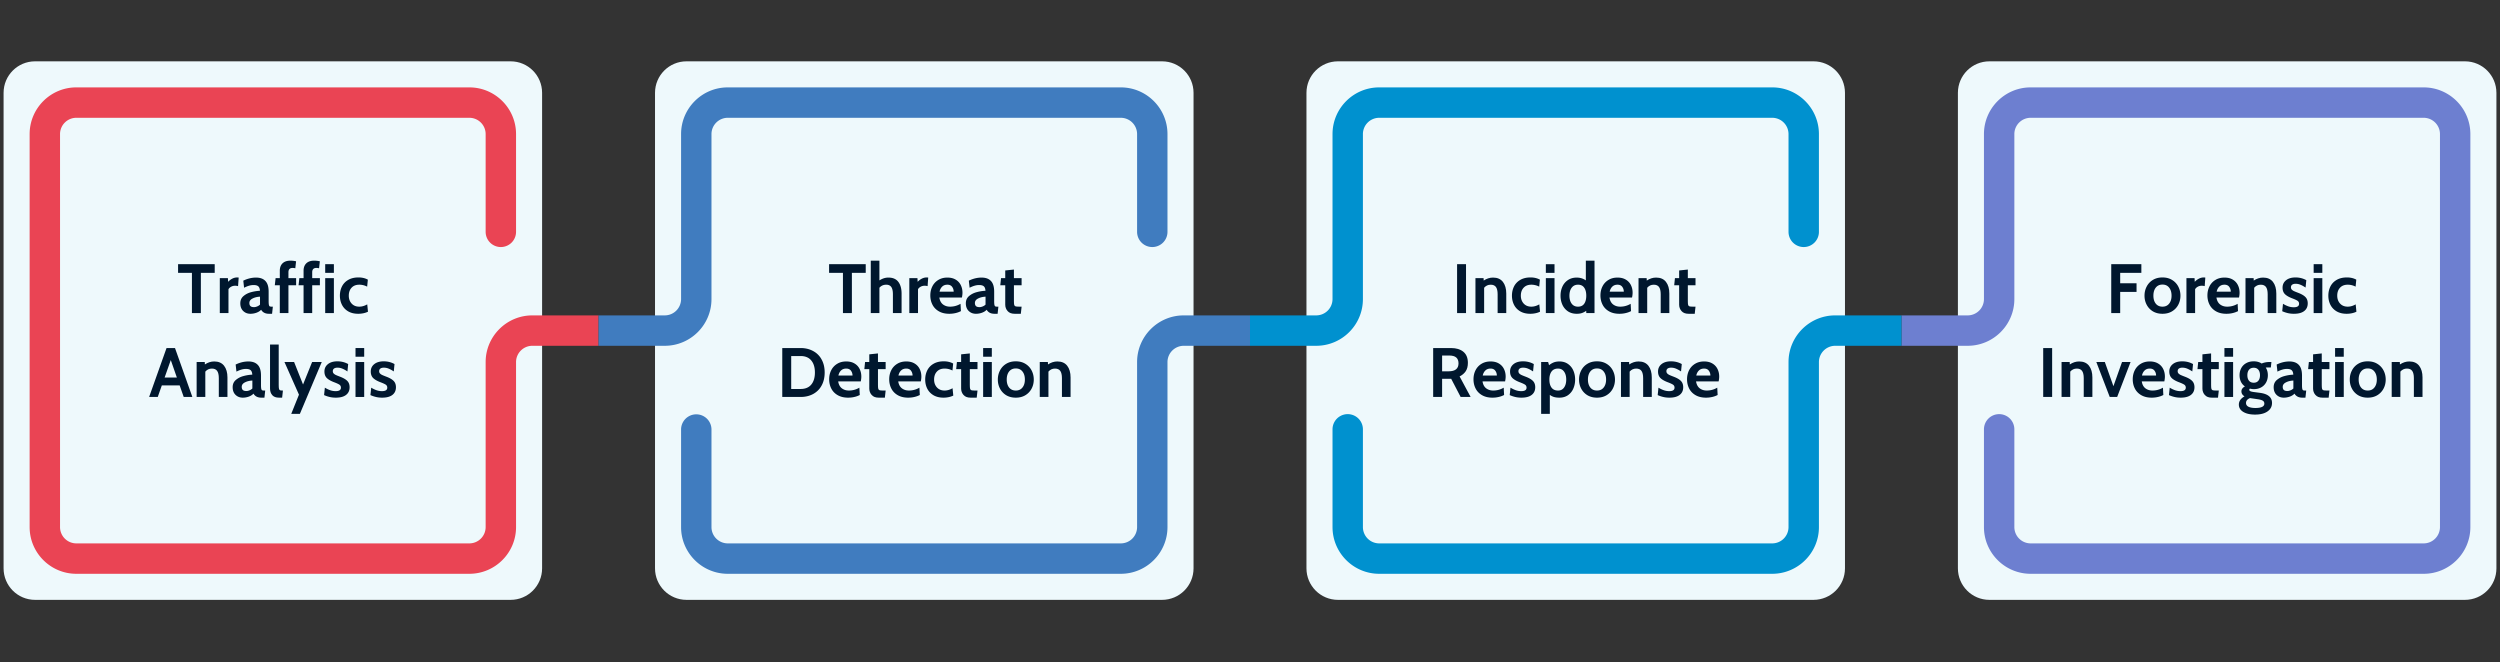 <svg xmlns="http://www.w3.org/2000/svg" xmlns:xlink="http://www.w3.org/1999/xlink" width="1200" height="318" version="1.0" viewBox="0 0 900 238.5"><rect x="0" y="0" width="900" height="238.5" fill="#333333" stroke="none"/><defs><clipPath id="a"><path d="M1 22.078h898v193.844H1Zm0 0"/></clipPath></defs><g clip-path="url(#a)"><path fill="#eef9fc" d="M12.625 22.078H183.82c6.262 0 11.336 5.078 11.336 11.34v171.191c0 6.262-5.074 11.34-11.336 11.34H12.625c-6.262 0-11.336-5.078-11.336-11.34V33.418c0-6.262 5.074-11.34 11.336-11.34Zm234.52 193.871h171.19c6.263 0 11.34-5.078 11.34-11.34V33.418c0-6.262-5.077-11.34-11.34-11.34h-171.19c-6.262 0-11.34 5.078-11.34 11.34v171.191c0 6.262 5.078 11.34 11.34 11.34Zm417.046-11.34V33.418c0-6.262-5.074-11.34-11.336-11.34h-171.19c-6.263 0-11.34 5.078-11.34 11.34v171.191c0 6.262 5.077 11.34 11.34 11.34h171.19c6.262 0 11.336-5.078 11.336-11.34ZM716.18 22.08c-6.262 0-11.336 5.077-11.336 11.339v171.191c0 6.262 5.074 11.34 11.336 11.34h171.195c6.262 0 11.336-5.078 11.336-11.34V33.418c0-6.262-5.074-11.34-11.336-11.34Zm0 0"/></g><path fill="#6d7fd0" d="M725.168 154.559v35.195a5.875 5.875 0 0 0 5.867 5.867H872.52a5.875 5.875 0 0 0 5.867-5.867V48.27a5.872 5.872 0 0 0-5.867-5.864H731.035a5.872 5.872 0 0 0-5.867 5.864v59.406c0 9.27-7.543 16.808-16.813 16.808h-23.84V113.54h23.84a5.872 5.872 0 0 0 5.868-5.863V48.27c0-9.27 7.543-16.81 16.812-16.81H872.52c9.27 0 16.812 7.54 16.812 16.81v141.484c0 9.27-7.543 16.812-16.812 16.812H731.035c-9.27 0-16.812-7.543-16.812-16.812v-35.195a5.47 5.47 0 0 1 5.472-5.47 5.47 5.47 0 0 1 5.473 5.47Zm0 0"/><path fill="#0091cf" d="M684.516 113.54v10.944H660.68a5.875 5.875 0 0 0-5.867 5.868v59.402c0 9.27-7.543 16.812-16.813 16.812H496.516c-9.27 0-16.809-7.543-16.809-16.812v-35.195a5.47 5.47 0 0 1 10.941 0v35.195a5.875 5.875 0 0 0 5.868 5.867H638a5.875 5.875 0 0 0 5.867-5.867v-59.402c0-9.27 7.543-16.813 16.813-16.813Zm-193.868-5.864V48.27a5.872 5.872 0 0 1 5.868-5.864H638a5.869 5.869 0 0 1 5.867 5.864v35.195a5.471 5.471 0 0 0 5.473 5.472c3.02 0 5.472-2.449 5.472-5.472V48.27c0-9.27-7.542-16.81-16.812-16.81H496.516c-9.27 0-16.809 7.54-16.809 16.81v59.406a5.872 5.872 0 0 1-5.867 5.863H450v10.945h23.84c9.27 0 16.808-7.539 16.808-16.808Zm0 0"/><path fill="#ea4454" d="M27.48 31.46h141.485c9.27 0 16.812 7.54 16.812 16.81v35.195a5.471 5.471 0 0 1-5.472 5.472 5.471 5.471 0 0 1-5.473-5.472V48.27a5.872 5.872 0 0 0-5.867-5.864H27.48a5.872 5.872 0 0 0-5.867 5.864v141.484a5.875 5.875 0 0 0 5.867 5.867h141.485a5.875 5.875 0 0 0 5.867-5.867v-59.402c0-9.27 7.543-16.813 16.813-16.813h23.835v10.945h-23.835a5.875 5.875 0 0 0-5.868 5.868v59.402c0 9.27-7.543 16.812-16.812 16.812H27.48c-9.27 0-16.812-7.543-16.812-16.812V48.27c0-9.27 7.543-16.81 16.812-16.81Zm0 0"/><path fill="#407cbf" d="M450 113.54v10.944h-23.84a5.875 5.875 0 0 0-5.867 5.868v59.402c0 9.27-7.54 16.812-16.809 16.812H261.996c-9.27 0-16.808-7.543-16.808-16.812v-35.195a5.473 5.473 0 0 1 10.945 0v35.195a5.872 5.872 0 0 0 5.863 5.867h141.488a5.875 5.875 0 0 0 5.868-5.867v-59.402c0-9.27 7.539-16.813 16.808-16.813Zm-210.68 10.944c9.27 0 16.813-7.539 16.813-16.808V48.27a5.868 5.868 0 0 1 5.863-5.864h141.488a5.872 5.872 0 0 1 5.868 5.864v35.195a5.47 5.47 0 1 0 10.941 0V48.27c0-9.27-7.54-16.81-16.809-16.81H261.996c-9.27 0-16.808 7.54-16.808 16.81v59.406a5.872 5.872 0 0 1-5.868 5.863h-23.84v10.945Zm0 0"/><g fill="#00172e"><g transform="translate(63.733 112.71)"><g><path d="M5.36-14.484H.374v-3.125h13.188v3.125H8.578V0H5.36Zm0 0"/></g></g></g><g fill="#00172e"><g transform="translate(77.674 112.71)"><g><path d="M1.453-12.578h2.922l.078 1.328a5.075 5.075 0 0 1 1.406-1.094 3.77 3.77 0 0 1 1.844-.484c.195 0 .379.015.547.047l-.219 3.078a3.93 3.93 0 0 0-1.094-.14c-.523 0-1 .124-1.437.374-.43.242-.734.54-.922.89V0H1.453Zm0 0"/></g></g></g><g fill="#00172e"><g transform="translate(85.978 112.71)"><g><path d="M4.172.25c-1.043 0-1.914-.336-2.61-1.016C.875-1.44.532-2.359.532-3.516c0-1.093.39-1.968 1.171-2.625.79-.664 1.723-1.132 2.797-1.406a14.667 14.667 0 0 1 3.094-.484c-.032-.727-.219-1.254-.563-1.578-.343-.32-.914-.485-1.703-.485-.555 0-1.094.078-1.625.235-.523.148-1.125.39-1.812.734l-.282-2.547c1.532-.738 3.055-1.11 4.579-1.11 1.476 0 2.601.407 3.375 1.22.78.804 1.171 2.085 1.171 3.843v3.39c0 .638.032 1.095.094 1.376.063.273.16.45.297.531.145.074.383.11.719.11h.406L11.969.25h-1.125c-.688 0-1.266-.133-1.735-.39a2.689 2.689 0 0 1-1.078-1.063c-.406.45-.96.805-1.656 1.062A6.32 6.32 0 0 1 4.172.25Zm1.312-2.39c.32 0 .68-.079 1.079-.235a3.133 3.133 0 0 0 1.062-.672v-2.86c-1.012.044-1.902.262-2.672.657-.773.387-1.156.922-1.156 1.61 0 .511.133.89.406 1.14.27.242.695.36 1.281.36Zm0 0"/></g></g></g><g fill="#00172e"><g transform="translate(98.51 112.71)"><g><path d="M2.219-10.016H.422l.281-2.562H2.22v-2.672c0-1.125.328-2.008.984-2.656.664-.645 1.61-.969 2.828-.969.688 0 1.367.078 2.047.234l-.281 2.516a3.526 3.526 0 0 0-.984-.125c-.993 0-1.485.523-1.485 1.563v2.109h2.766v2.562H5.328V0h-3.11Zm0 0"/></g></g></g><g fill="#00172e"><g transform="translate(107.065 112.71)"><g><path d="M2.219-10.016H.422l.281-2.562H2.22v-2.672c0-1.125.328-2.008.984-2.656.664-.645 1.61-.969 2.828-.969.688 0 1.367.078 2.047.234l-.281 2.516a3.526 3.526 0 0 0-.984-.125c-.993 0-1.485.523-1.485 1.563v2.109h2.766v2.562H5.328V0h-3.11Zm0 0"/></g></g></g><g fill="#00172e"><g transform="translate(115.62 112.71)"><g><path d="M1.453-17.61h3.125v3.126H1.453Zm0 5.032h3.125V0H1.453Zm0 0"/></g></g></g><g fill="#00172e"><g transform="translate(121.66 112.71)"><g><path d="M7.297.25c-1.399 0-2.594-.285-3.594-.86-.992-.581-1.742-1.367-2.25-2.359-.5-.988-.75-2.086-.75-3.297 0-1.218.25-2.328.75-3.328.508-1 1.266-1.785 2.266-2.36 1.008-.581 2.234-.874 3.672-.874 1.289 0 2.414.265 3.375.797l-.25 2.515a6.049 6.049 0 0 0-2.813-.703c-1.2 0-2.133.367-2.797 1.094-.668.719-1 1.672-1 2.86 0 1.148.344 2.093 1.031 2.843.688.742 1.598 1.11 2.735 1.11.957 0 1.914-.274 2.875-.829L10.812-.5c-.449.23-.98.414-1.593.547A9.111 9.111 0 0 1 7.297.25Zm0 0"/></g></g></g><g fill="#00172e"><g transform="translate(53.608 142.906)"><g><path d="M11.063-4.172H4.655L3.188 0H.078l6.266-17.61H9.39L15.64 0h-3.11Zm-1-2.828-2.188-6.281L5.656-7Zm0 0"/></g></g></g><g fill="#00172e"><g transform="translate(69.336 142.906)"><g><path d="M7.797-12.781c1.562 0 2.742.523 3.547 1.562.8 1.043 1.203 2.446 1.203 4.203V0h-3.11v-6.766c0-1.175-.199-2.046-.593-2.609-.399-.563-1.031-.844-1.906-.844-.95 0-1.735.367-2.36 1.094V0H1.453v-12.578h2.922l.047.875c1.062-.719 2.187-1.078 3.375-1.078Zm0 0"/></g></g></g><g fill="#00172e"><g transform="translate(83.226 142.906)"><g><path d="M4.172.25c-1.043 0-1.914-.336-2.61-1.016C.875-1.44.532-2.359.532-3.516c0-1.093.39-1.968 1.171-2.625.79-.664 1.723-1.132 2.797-1.406a14.667 14.667 0 0 1 3.094-.484c-.032-.727-.219-1.254-.563-1.578-.343-.32-.914-.485-1.703-.485-.555 0-1.094.078-1.625.235-.523.148-1.125.39-1.812.734l-.282-2.547c1.532-.738 3.055-1.11 4.579-1.11 1.476 0 2.601.407 3.375 1.22.78.804 1.171 2.085 1.171 3.843v3.39c0 .638.032 1.095.094 1.376.063.273.16.45.297.531.145.074.383.11.719.11h.406L11.969.25h-1.125c-.688 0-1.266-.133-1.735-.39a2.689 2.689 0 0 1-1.078-1.063c-.406.45-.96.805-1.656 1.062A6.32 6.32 0 0 1 4.172.25Zm1.312-2.39c.32 0 .68-.079 1.079-.235a3.133 3.133 0 0 0 1.062-.672v-2.86c-1.012.044-1.902.262-2.672.657-.773.387-1.156.922-1.156 1.61 0 .511.133.89.406 1.14.27.242.695.36 1.281.36Zm0 0"/></g></g></g><g fill="#00172e"><g transform="translate(95.758 142.906)"><g><path d="M4.672.25c-1.074 0-1.883-.3-2.422-.906-.531-.614-.797-1.41-.797-2.39v-15.829h3.125v14.547c0 .668.035 1.14.11 1.422.082.281.218.453.406.515.195.055.531.079 1 .079L5.812.25Zm0 0"/></g></g></g><g fill="#00172e"><g transform="translate(102.376 142.906)"><g><path d="M5.25-.828.031-12.578H3.5l3.219 8.094 3.265-8.094h3.47L5.577 6.094h-3.11Zm0 0"/></g></g></g><g fill="#00172e"><g transform="translate(115.889 142.906)"><g><path d="M5.031.25C4.227.25 3.492.172 2.828.016A10.877 10.877 0 0 1 .781-.672l.281-2.672c.696.418 1.352.73 1.97.938.613.21 1.25.312 1.905.312 1.27 0 1.907-.414 1.907-1.25 0-.457-.168-.804-.5-1.047-.336-.238-.938-.523-1.813-.859-1.242-.457-2.156-.973-2.75-1.547-.586-.582-.875-1.367-.875-2.36 0-1.093.414-1.976 1.25-2.655.844-.676 1.977-1.016 3.406-1.016 1.426 0 2.723.328 3.891.984l-.265 2.656c-.649-.437-1.25-.769-1.813-1a4.418 4.418 0 0 0-1.766-.359c-.53 0-.949.11-1.25.328-.293.219-.437.531-.437.938 0 .312.086.574.265.781.176.2.422.383.735.547.32.156.851.375 1.594.656 1.226.469 2.109.984 2.64 1.547.54.563.813 1.313.813 2.25 0 1.2-.434 2.125-1.297 2.781-.856.649-2.07.969-3.64.969Zm0 0"/></g></g></g><g fill="#00172e"><g transform="translate(126.533 142.906)"><g><path d="M1.453-17.61h3.125v3.126H1.453Zm0 5.032h3.125V0H1.453Zm0 0"/></g></g></g><g fill="#00172e"><g transform="translate(132.572 142.906)"><g><path d="M5.031.25C4.227.25 3.492.172 2.828.016A10.877 10.877 0 0 1 .781-.672l.281-2.672c.696.418 1.352.73 1.97.938.613.21 1.25.312 1.905.312 1.27 0 1.907-.414 1.907-1.25 0-.457-.168-.804-.5-1.047-.336-.238-.938-.523-1.813-.859-1.242-.457-2.156-.973-2.75-1.547-.586-.582-.875-1.367-.875-2.36 0-1.093.414-1.976 1.25-2.655.844-.676 1.977-1.016 3.406-1.016 1.426 0 2.723.328 3.891.984l-.265 2.656c-.649-.437-1.25-.769-1.813-1a4.418 4.418 0 0 0-1.766-.359c-.53 0-.949.11-1.25.328-.293.219-.437.531-.437.938 0 .312.086.574.265.781.176.2.422.383.735.547.32.156.851.375 1.594.656 1.226.469 2.109.984 2.64 1.547.54.563.813 1.313.813 2.25 0 1.2-.434 2.125-1.297 2.781-.856.649-2.07.969-3.64.969Zm0 0"/></g></g></g><g fill="#00172e"><g transform="translate(298.1 112.71)"><g><path d="M5.36-14.484H.374v-3.125h13.188v3.125H8.578V0H5.36Zm0 0"/></g></g></g><g fill="#00172e"><g transform="translate(312.04 112.71)"><g><path d="M7.797-12.781c1.594 0 2.781.515 3.562 1.547.782 1.03 1.172 2.445 1.172 4.234v7H9.406v-6.766c0-1.187-.195-2.054-.578-2.609-.387-.563-.996-.844-1.828-.844-.992 0-1.809.367-2.453 1.094V0h-3.11v-18.875h3.11v7.11a7.409 7.409 0 0 1 1.547-.75 5.278 5.278 0 0 1 1.703-.266Zm0 0"/></g></g></g><g fill="#00172e"><g transform="translate(325.905 112.71)"><g><path d="M1.453-12.578h2.922l.078 1.328a5.075 5.075 0 0 1 1.406-1.094 3.77 3.77 0 0 1 1.844-.484c.195 0 .379.015.547.047l-.219 3.078a3.93 3.93 0 0 0-1.094-.14c-.523 0-1 .124-1.437.374-.43.242-.734.54-.922.89V0H1.453Zm0 0"/></g></g></g><g fill="#00172e"><g transform="translate(334.21 112.71)"><g><path d="M7.516.25C6.055.25 4.812-.047 3.78-.64 2.75-1.235 1.977-2.032 1.47-3.032c-.512-1-.766-2.11-.766-3.328 0-1.176.238-2.25.719-3.22a5.657 5.657 0 0 1 2.125-2.327c.926-.582 2.023-.875 3.297-.875 1.176 0 2.172.246 2.984.734a4.61 4.61 0 0 1 1.828 1.953c.414.824.625 1.746.625 2.766 0 .512-.07 1.086-.203 1.719H3.953c.164 1.105.598 1.933 1.297 2.484.707.543 1.555.813 2.547.813a7.269 7.269 0 0 0 3.781-1.032l.14 2.64a8.136 8.136 0 0 1-1.874.688A9.671 9.671 0 0 1 7.516.25Zm1.593-7.969c0-.656-.187-1.234-.562-1.734-.367-.508-.934-.766-1.703-.766-.774 0-1.39.23-1.86.688-.468.449-.789 1.054-.953 1.812Zm0 0"/></g></g></g><g fill="#00172e"><g transform="translate(347.169 112.71)"><g><path d="M4.172.25c-1.043 0-1.914-.336-2.61-1.016C.875-1.44.532-2.359.532-3.516c0-1.093.39-1.968 1.171-2.625.79-.664 1.723-1.132 2.797-1.406a14.667 14.667 0 0 1 3.094-.484c-.032-.727-.219-1.254-.563-1.578-.343-.32-.914-.485-1.703-.485-.555 0-1.094.078-1.625.235-.523.148-1.125.39-1.812.734l-.282-2.547c1.532-.738 3.055-1.11 4.579-1.11 1.476 0 2.601.407 3.375 1.22.78.804 1.171 2.085 1.171 3.843v3.39c0 .638.032 1.095.094 1.376.063.273.16.45.297.531.145.074.383.11.719.11h.406L11.969.25h-1.125c-.688 0-1.266-.133-1.735-.39a2.689 2.689 0 0 1-1.078-1.063c-.406.45-.96.805-1.656 1.062A6.32 6.32 0 0 1 4.172.25Zm1.312-2.39c.32 0 .68-.079 1.079-.235a3.133 3.133 0 0 0 1.062-.672v-2.86c-1.012.044-1.902.262-2.672.657-.773.387-1.156.922-1.156 1.61 0 .511.133.89.406 1.14.27.242.695.36 1.281.36Zm0 0"/></g></g></g><g fill="#00172e"><g transform="translate(359.7 112.71)"><g><path d="M5.563.25c-1.106 0-1.946-.32-2.516-.969-.574-.644-.86-1.422-.86-2.328v-6.969H.407l.265-2.562h1.515v-2.766l3.126-.328v3.094h2.765v2.562H5.313v5.688c0 .668.035 1.133.109 1.39.07.262.226.434.469.516.25.074.691.11 1.328.11h.86L7.796.25Zm0 0"/></g></g></g><g fill="#00172e"><g transform="translate(279.679 142.906)"><g><path d="M1.938-17.61H8.53c1.676 0 3.172.356 4.485 1.063a7.393 7.393 0 0 1 3.078 3.047c.738 1.324 1.11 2.887 1.11 4.688 0 1.812-.372 3.386-1.11 4.718a7.485 7.485 0 0 1-3.078 3.047C11.703-.347 10.207 0 8.53 0H1.937ZM8.53-2.874c1.676 0 2.953-.52 3.828-1.563.883-1.05 1.329-2.507 1.329-4.375 0-1.851-.446-3.3-1.329-4.343-.875-1.051-2.152-1.578-3.828-1.578H5.156v11.859Zm0 0"/></g></g></g><g fill="#00172e"><g transform="translate(297.797 142.906)"><g><path d="M7.516.25C6.055.25 4.812-.047 3.78-.64 2.75-1.235 1.977-2.032 1.47-3.032c-.512-1-.766-2.11-.766-3.328 0-1.176.238-2.25.719-3.22a5.657 5.657 0 0 1 2.125-2.327c.926-.582 2.023-.875 3.297-.875 1.176 0 2.172.246 2.984.734a4.61 4.61 0 0 1 1.828 1.953c.414.824.625 1.746.625 2.766 0 .512-.07 1.086-.203 1.719H3.953c.164 1.105.598 1.933 1.297 2.484.707.543 1.555.813 2.547.813a7.269 7.269 0 0 0 3.781-1.032l.14 2.64a8.136 8.136 0 0 1-1.874.688A9.671 9.671 0 0 1 7.516.25Zm1.593-7.969c0-.656-.187-1.234-.562-1.734-.367-.508-.934-.766-1.703-.766-.774 0-1.39.23-1.86.688-.468.449-.789 1.054-.953 1.812Zm0 0"/></g></g></g><g fill="#00172e"><g transform="translate(310.756 142.906)"><g><path d="M5.563.25c-1.106 0-1.946-.32-2.516-.969-.574-.644-.86-1.422-.86-2.328v-6.969H.407l.265-2.562h1.515v-2.766l3.126-.328v3.094h2.765v2.562H5.313v5.688c0 .668.035 1.133.109 1.39.07.262.226.434.469.516.25.074.691.11 1.328.11h.86L7.796.25Zm0 0"/></g></g></g><g fill="#00172e"><g transform="translate(319.412 142.906)"><g><path d="M7.516.25C6.055.25 4.812-.047 3.78-.64 2.75-1.235 1.977-2.032 1.47-3.032c-.512-1-.766-2.11-.766-3.328 0-1.176.238-2.25.719-3.22a5.657 5.657 0 0 1 2.125-2.327c.926-.582 2.023-.875 3.297-.875 1.176 0 2.172.246 2.984.734a4.61 4.61 0 0 1 1.828 1.953c.414.824.625 1.746.625 2.766 0 .512-.07 1.086-.203 1.719H3.953c.164 1.105.598 1.933 1.297 2.484.707.543 1.555.813 2.547.813a7.269 7.269 0 0 0 3.781-1.032l.14 2.64a8.136 8.136 0 0 1-1.874.688A9.671 9.671 0 0 1 7.516.25Zm1.593-7.969c0-.656-.187-1.234-.562-1.734-.367-.508-.934-.766-1.703-.766-.774 0-1.39.23-1.86.688-.468.449-.789 1.054-.953 1.812Zm0 0"/></g></g></g><g fill="#00172e"><g transform="translate(332.372 142.906)"><g><path d="M7.297.25c-1.399 0-2.594-.285-3.594-.86-.992-.581-1.742-1.367-2.25-2.359-.5-.988-.75-2.086-.75-3.297 0-1.218.25-2.328.75-3.328.508-1 1.266-1.785 2.266-2.36 1.008-.581 2.234-.874 3.672-.874 1.289 0 2.414.265 3.375.797l-.25 2.515a6.049 6.049 0 0 0-2.813-.703c-1.2 0-2.133.367-2.797 1.094-.668.719-1 1.672-1 2.86 0 1.148.344 2.093 1.031 2.843.688.742 1.598 1.11 2.735 1.11.957 0 1.914-.274 2.875-.829L10.812-.5c-.449.23-.98.414-1.593.547A9.111 9.111 0 0 1 7.297.25Zm0 0"/></g></g></g><g fill="#00172e"><g transform="translate(343.821 142.906)"><g><path d="M5.563.25c-1.106 0-1.946-.32-2.516-.969-.574-.644-.86-1.422-.86-2.328v-6.969H.407l.265-2.562h1.515v-2.766l3.126-.328v3.094h2.765v2.562H5.313v5.688c0 .668.035 1.133.109 1.39.07.262.226.434.469.516.25.074.691.11 1.328.11h.86L7.796.25Zm0 0"/></g></g></g><g fill="#00172e"><g transform="translate(352.478 142.906)"><g><path d="M1.453-17.61h3.125v3.126H1.453Zm0 5.032h3.125V0H1.453Zm0 0"/></g></g></g><g fill="#00172e"><g transform="translate(358.517 142.906)"><g><path d="M7.172.25c-1.324 0-2.477-.29-3.453-.875A6.018 6.018 0 0 1 1.484-3c-.523-.988-.78-2.078-.78-3.266 0-1.187.257-2.28.78-3.28a5.907 5.907 0 0 1 2.235-2.392c.976-.593 2.129-.89 3.453-.89 1.32 0 2.469.297 3.437.89a5.919 5.919 0 0 1 2.25 2.391c.52 1 .782 2.094.782 3.281 0 1.188-.262 2.278-.782 3.266a6.03 6.03 0 0 1-2.25 2.375C9.641-.039 8.492.25 7.172.25Zm0-2.563c1.02 0 1.816-.359 2.39-1.078.583-.726.876-1.687.876-2.875 0-1.207-.293-2.175-.876-2.906-.574-.726-1.37-1.094-2.39-1.094-1.024 0-1.824.368-2.406 1.094-.575.73-.86 1.7-.86 2.906 0 1.188.285 2.149.86 2.875.582.72 1.382 1.079 2.406 1.079Zm0 0"/></g></g></g><g fill="#00172e"><g transform="translate(372.86 142.906)"><g><path d="M7.797-12.781c1.562 0 2.742.523 3.547 1.562.8 1.043 1.203 2.446 1.203 4.203V0h-3.11v-6.766c0-1.175-.199-2.046-.593-2.609-.399-.563-1.031-.844-1.906-.844-.95 0-1.735.367-2.36 1.094V0H1.453v-12.578h2.922l.047.875c1.062-.719 2.187-1.078 3.375-1.078Zm0 0"/></g></g></g><g fill="#00172e"><g transform="translate(522.613 112.71)"><g><path d="M1.938-17.61h3.218V0H1.938Zm0 0"/></g></g></g><g fill="#00172e"><g transform="translate(529.71 112.71)"><g><path d="M7.797-12.781c1.562 0 2.742.523 3.547 1.562.8 1.043 1.203 2.446 1.203 4.203V0h-3.11v-6.766c0-1.175-.199-2.046-.593-2.609-.399-.563-1.031-.844-1.906-.844-.95 0-1.735.367-2.36 1.094V0H1.453v-12.578h2.922l.047.875c1.062-.719 2.187-1.078 3.375-1.078Zm0 0"/></g></g></g><g fill="#00172e"><g transform="translate(543.6 112.71)"><g><path d="M7.297.25c-1.399 0-2.594-.285-3.594-.86-.992-.581-1.742-1.367-2.25-2.359-.5-.988-.75-2.086-.75-3.297 0-1.218.25-2.328.75-3.328.508-1 1.266-1.785 2.266-2.36 1.008-.581 2.234-.874 3.672-.874 1.289 0 2.414.265 3.375.797l-.25 2.515a6.049 6.049 0 0 0-2.813-.703c-1.2 0-2.133.367-2.797 1.094-.668.719-1 1.672-1 2.86 0 1.148.344 2.093 1.031 2.843.688.742 1.598 1.11 2.735 1.11.957 0 1.914-.274 2.875-.829L10.812-.5c-.449.23-.98.414-1.593.547A9.111 9.111 0 0 1 7.297.25Zm0 0"/></g></g></g><g fill="#00172e"><g transform="translate(555.05 112.71)"><g><path d="M1.453-17.61h3.125v3.126H1.453Zm0 5.032h3.125V0H1.453Zm0 0"/></g></g></g><g fill="#00172e"><g transform="translate(561.089 112.71)"><g><path d="M12.938-18.875V0H9.983l-.046-.813c-.493.356-1 .622-1.532.797-.523.176-1.14.266-1.86.266-1.23 0-2.288-.29-3.171-.875a5.683 5.683 0 0 1-2-2.375C.925-3.988.703-5.078.703-6.266c0-1.187.223-2.273.672-3.265a5.616 5.616 0 0 1 2-2.36c.883-.593 1.941-.89 3.172-.89 1.219 0 2.305.34 3.266 1.015v-7.109ZM7-2.312c.988 0 1.727-.348 2.219-1.047.5-.707.75-1.676.75-2.907 0-1.218-.25-2.18-.75-2.89C8.727-9.863 7.989-10.22 7-10.22c-.98 0-1.742.367-2.281 1.094-.543.719-.813 1.672-.813 2.86 0 1.187.27 2.148.813 2.874.539.72 1.3 1.079 2.281 1.079Zm0 0"/></g></g></g><g fill="#00172e"><g transform="translate(575.457 112.71)"><g><path d="M7.516.25C6.055.25 4.812-.047 3.78-.64 2.75-1.235 1.977-2.032 1.47-3.032c-.512-1-.766-2.11-.766-3.328 0-1.176.238-2.25.719-3.22a5.657 5.657 0 0 1 2.125-2.327c.926-.582 2.023-.875 3.297-.875 1.176 0 2.172.246 2.984.734a4.61 4.61 0 0 1 1.828 1.953c.414.824.625 1.746.625 2.766 0 .512-.07 1.086-.203 1.719H3.953c.164 1.105.598 1.933 1.297 2.484.707.543 1.555.813 2.547.813a7.269 7.269 0 0 0 3.781-1.032l.14 2.64a8.136 8.136 0 0 1-1.874.688A9.671 9.671 0 0 1 7.516.25Zm1.593-7.969c0-.656-.187-1.234-.562-1.734-.367-.508-.934-.766-1.703-.766-.774 0-1.39.23-1.86.688-.468.449-.789 1.054-.953 1.812Zm0 0"/></g></g></g><g fill="#00172e"><g transform="translate(588.417 112.71)"><g><path d="M7.797-12.781c1.562 0 2.742.523 3.547 1.562.8 1.043 1.203 2.446 1.203 4.203V0h-3.11v-6.766c0-1.175-.199-2.046-.593-2.609-.399-.563-1.031-.844-1.906-.844-.95 0-1.735.367-2.36 1.094V0H1.453v-12.578h2.922l.047.875c1.062-.719 2.187-1.078 3.375-1.078Zm0 0"/></g></g></g><g fill="#00172e"><g transform="translate(602.307 112.71)"><g><path d="M5.563.25c-1.106 0-1.946-.32-2.516-.969-.574-.644-.86-1.422-.86-2.328v-6.969H.407l.265-2.562h1.515v-2.766l3.126-.328v3.094h2.765v2.562H5.313v5.688c0 .668.035 1.133.109 1.39.07.262.226.434.469.516.25.074.691.11 1.328.11h.86L7.796.25Zm0 0"/></g></g></g><g fill="#00172e"><g transform="translate(514.003 142.906)"><g><path d="M1.938-17.61h6.437c1.875 0 3.352.45 4.438 1.344 1.082.899 1.624 2.227 1.624 3.985 0 1.23-.261 2.234-.78 3.015-.524.782-1.259 1.407-2.204 1.875L15.422 0h-3.594L8.422-6.547H5.156V0H1.938Zm5.578 8.376c2.363 0 3.546-.954 3.546-2.86 0-.926-.273-1.629-.812-2.11-.531-.476-1.402-.718-2.61-.718H5.157v5.688Zm0 0"/></g></g></g><g fill="#00172e"><g transform="translate(529.755 142.906)"><g><path d="M7.516.25C6.055.25 4.812-.047 3.78-.64 2.75-1.235 1.977-2.032 1.47-3.032c-.512-1-.766-2.11-.766-3.328 0-1.176.238-2.25.719-3.22a5.657 5.657 0 0 1 2.125-2.327c.926-.582 2.023-.875 3.297-.875 1.176 0 2.172.246 2.984.734a4.61 4.61 0 0 1 1.828 1.953c.414.824.625 1.746.625 2.766 0 .512-.07 1.086-.203 1.719H3.953c.164 1.105.598 1.933 1.297 2.484.707.543 1.555.813 2.547.813a7.269 7.269 0 0 0 3.781-1.032l.14 2.64a8.136 8.136 0 0 1-1.874.688A9.671 9.671 0 0 1 7.516.25Zm1.593-7.969c0-.656-.187-1.234-.562-1.734-.367-.508-.934-.766-1.703-.766-.774 0-1.39.23-1.86.688-.468.449-.789 1.054-.953 1.812Zm0 0"/></g></g></g><g fill="#00172e"><g transform="translate(542.714 142.906)"><g><path d="M5.031.25C4.227.25 3.492.172 2.828.016A10.877 10.877 0 0 1 .781-.672l.281-2.672c.696.418 1.352.73 1.97.938.613.21 1.25.312 1.905.312 1.27 0 1.907-.414 1.907-1.25 0-.457-.168-.804-.5-1.047-.336-.238-.938-.523-1.813-.859-1.242-.457-2.156-.973-2.75-1.547-.586-.582-.875-1.367-.875-2.36 0-1.093.414-1.976 1.25-2.655.844-.676 1.977-1.016 3.406-1.016 1.426 0 2.723.328 3.891.984l-.265 2.656c-.649-.437-1.25-.769-1.813-1a4.418 4.418 0 0 0-1.766-.359c-.53 0-.949.11-1.25.328-.293.219-.437.531-.437.938 0 .312.086.574.265.781.176.2.422.383.735.547.32.156.851.375 1.594.656 1.226.469 2.109.984 2.64 1.547.54.563.813 1.313.813 2.25 0 1.2-.434 2.125-1.297 2.781-.856.649-2.07.969-3.64.969Zm0 0"/></g></g></g><g fill="#00172e"><g transform="translate(553.359 142.906)"><g><path d="M8.031-12.781c1.188 0 2.207.297 3.063.89a5.507 5.507 0 0 1 1.937 2.36c.438.992.656 2.078.656 3.265 0 1.188-.218 2.278-.656 3.266a5.575 5.575 0 0 1-1.937 2.375C10.238-.039 9.219.25 8.03.25 7.27.25 6.625.172 6.094.016A4.996 4.996 0 0 1 4.578-.75v6.844H1.453v-18.672H3.97l.328 1.156a6.244 6.244 0 0 1 1.687-1.015c.594-.227 1.274-.344 2.047-.344ZM7.547-2.312c.926 0 1.644-.36 2.156-1.079.52-.726.781-1.687.781-2.875 0-1.187-.261-2.14-.78-2.859-.513-.727-1.231-1.094-2.157-1.094-1.043 0-1.824.356-2.344 1.063-.523.71-.781 1.672-.781 2.89 0 1.23.258 2.2.781 2.907.52.699 1.3 1.046 2.344 1.046Zm0 0"/></g></g></g><g fill="#00172e"><g transform="translate(567.752 142.906)"><g><path d="M7.172.25c-1.324 0-2.477-.29-3.453-.875A6.018 6.018 0 0 1 1.484-3c-.523-.988-.78-2.078-.78-3.266 0-1.187.257-2.28.78-3.28a5.907 5.907 0 0 1 2.235-2.392c.976-.593 2.129-.89 3.453-.89 1.32 0 2.469.297 3.437.89a5.919 5.919 0 0 1 2.25 2.391c.52 1 .782 2.094.782 3.281 0 1.188-.262 2.278-.782 3.266a6.03 6.03 0 0 1-2.25 2.375C9.641-.039 8.492.25 7.172.25Zm0-2.563c1.02 0 1.816-.359 2.39-1.078.583-.726.876-1.687.876-2.875 0-1.207-.293-2.175-.876-2.906-.574-.726-1.37-1.094-2.39-1.094-1.024 0-1.824.368-2.406 1.094-.575.73-.86 1.7-.86 2.906 0 1.188.285 2.149.86 2.875.582.72 1.382 1.079 2.406 1.079Zm0 0"/></g></g></g><g fill="#00172e"><g transform="translate(582.096 142.906)"><g><path d="M7.797-12.781c1.562 0 2.742.523 3.547 1.562.8 1.043 1.203 2.446 1.203 4.203V0h-3.11v-6.766c0-1.175-.199-2.046-.593-2.609-.399-.563-1.031-.844-1.906-.844-.95 0-1.735.367-2.36 1.094V0H1.453v-12.578h2.922l.047.875c1.062-.719 2.187-1.078 3.375-1.078Zm0 0"/></g></g></g><g fill="#00172e"><g transform="translate(595.986 142.906)"><g><path d="M5.031.25C4.227.25 3.492.172 2.828.016A10.877 10.877 0 0 1 .781-.672l.281-2.672c.696.418 1.352.73 1.97.938.613.21 1.25.312 1.905.312 1.27 0 1.907-.414 1.907-1.25 0-.457-.168-.804-.5-1.047-.336-.238-.938-.523-1.813-.859-1.242-.457-2.156-.973-2.75-1.547-.586-.582-.875-1.367-.875-2.36 0-1.093.414-1.976 1.25-2.655.844-.676 1.977-1.016 3.406-1.016 1.426 0 2.723.328 3.891.984l-.265 2.656c-.649-.437-1.25-.769-1.813-1a4.418 4.418 0 0 0-1.766-.359c-.53 0-.949.11-1.25.328-.293.219-.437.531-.437.938 0 .312.086.574.265.781.176.2.422.383.735.547.32.156.851.375 1.594.656 1.226.469 2.109.984 2.64 1.547.54.563.813 1.313.813 2.25 0 1.2-.434 2.125-1.297 2.781-.856.649-2.07.969-3.64.969Zm0 0"/></g></g></g><g fill="#00172e"><g transform="translate(606.63 142.906)"><g><path d="M7.516.25C6.055.25 4.812-.047 3.78-.64 2.75-1.235 1.977-2.032 1.47-3.032c-.512-1-.766-2.11-.766-3.328 0-1.176.238-2.25.719-3.22a5.657 5.657 0 0 1 2.125-2.327c.926-.582 2.023-.875 3.297-.875 1.176 0 2.172.246 2.984.734a4.61 4.61 0 0 1 1.828 1.953c.414.824.625 1.746.625 2.766 0 .512-.07 1.086-.203 1.719H3.953c.164 1.105.598 1.933 1.297 2.484.707.543 1.555.813 2.547.813a7.269 7.269 0 0 0 3.781-1.032l.14 2.64a8.136 8.136 0 0 1-1.874.688A9.671 9.671 0 0 1 7.516.25Zm1.593-7.969c0-.656-.187-1.234-.562-1.734-.367-.508-.934-.766-1.703-.766-.774 0-1.39.23-1.86.688-.468.449-.789 1.054-.953 1.812Zm0 0"/></g></g></g><g fill="#00172e"><g transform="translate(758.11 112.71)"><g><path d="M1.938-17.61H12.78v3.126H5.156v3.75h5.89v3.109h-5.89V0H1.938Zm0 0"/></g></g></g><g fill="#00172e"><g transform="translate(771.32 112.71)"><g><path d="M7.172.25c-1.324 0-2.477-.29-3.453-.875A6.018 6.018 0 0 1 1.484-3c-.523-.988-.78-2.078-.78-3.266 0-1.187.257-2.28.78-3.28a5.907 5.907 0 0 1 2.235-2.392c.976-.593 2.129-.89 3.453-.89 1.32 0 2.469.297 3.437.89a5.919 5.919 0 0 1 2.25 2.391c.52 1 .782 2.094.782 3.281 0 1.188-.262 2.278-.782 3.266a6.03 6.03 0 0 1-2.25 2.375C9.641-.039 8.492.25 7.172.25Zm0-2.563c1.02 0 1.816-.359 2.39-1.078.583-.726.876-1.687.876-2.875 0-1.207-.293-2.175-.876-2.906-.574-.726-1.37-1.094-2.39-1.094-1.024 0-1.824.368-2.406 1.094-.575.73-.86 1.7-.86 2.906 0 1.188.285 2.149.86 2.875.582.72 1.382 1.079 2.406 1.079Zm0 0"/></g></g></g><g fill="#00172e"><g transform="translate(785.663 112.71)"><g><path d="M1.453-12.578h2.922l.078 1.328a5.075 5.075 0 0 1 1.406-1.094 3.77 3.77 0 0 1 1.844-.484c.195 0 .379.015.547.047l-.219 3.078a3.93 3.93 0 0 0-1.094-.14c-.523 0-1 .124-1.437.374-.43.242-.734.54-.922.89V0H1.453Zm0 0"/></g></g></g><g fill="#00172e"><g transform="translate(793.968 112.71)"><g><path d="M7.516.25C6.055.25 4.812-.047 3.78-.64 2.75-1.235 1.977-2.032 1.47-3.032c-.512-1-.766-2.11-.766-3.328 0-1.176.238-2.25.719-3.22a5.657 5.657 0 0 1 2.125-2.327c.926-.582 2.023-.875 3.297-.875 1.176 0 2.172.246 2.984.734a4.61 4.61 0 0 1 1.828 1.953c.414.824.625 1.746.625 2.766 0 .512-.07 1.086-.203 1.719H3.953c.164 1.105.598 1.933 1.297 2.484.707.543 1.555.813 2.547.813a7.269 7.269 0 0 0 3.781-1.032l.14 2.64a8.136 8.136 0 0 1-1.874.688A9.671 9.671 0 0 1 7.516.25Zm1.593-7.969c0-.656-.187-1.234-.562-1.734-.367-.508-.934-.766-1.703-.766-.774 0-1.39.23-1.86.688-.468.449-.789 1.054-.953 1.812Zm0 0"/></g></g></g><g fill="#00172e"><g transform="translate(806.927 112.71)"><g><path d="M7.797-12.781c1.562 0 2.742.523 3.547 1.562.8 1.043 1.203 2.446 1.203 4.203V0h-3.11v-6.766c0-1.175-.199-2.046-.593-2.609-.399-.563-1.031-.844-1.906-.844-.95 0-1.735.367-2.36 1.094V0H1.453v-12.578h2.922l.047.875c1.062-.719 2.187-1.078 3.375-1.078Zm0 0"/></g></g></g><g fill="#00172e"><g transform="translate(820.817 112.71)"><g><path d="M5.031.25C4.227.25 3.492.172 2.828.016A10.877 10.877 0 0 1 .781-.672l.281-2.672c.696.418 1.352.73 1.97.938.613.21 1.25.312 1.905.312 1.27 0 1.907-.414 1.907-1.25 0-.457-.168-.804-.5-1.047-.336-.238-.938-.523-1.813-.859-1.242-.457-2.156-.973-2.75-1.547-.586-.582-.875-1.367-.875-2.36 0-1.093.414-1.976 1.25-2.655.844-.676 1.977-1.016 3.406-1.016 1.426 0 2.723.328 3.891.984l-.265 2.656c-.649-.437-1.25-.769-1.813-1a4.418 4.418 0 0 0-1.766-.359c-.53 0-.949.11-1.25.328-.293.219-.437.531-.437.938 0 .312.086.574.265.781.176.2.422.383.735.547.32.156.851.375 1.594.656 1.226.469 2.109.984 2.64 1.547.54.563.813 1.313.813 2.25 0 1.2-.434 2.125-1.297 2.781-.856.649-2.07.969-3.64.969Zm0 0"/></g></g></g><g fill="#00172e"><g transform="translate(831.462 112.71)"><g><path d="M1.453-17.61h3.125v3.126H1.453Zm0 5.032h3.125V0H1.453Zm0 0"/></g></g></g><g fill="#00172e"><g transform="translate(837.5 112.71)"><g><path d="M7.297.25c-1.399 0-2.594-.285-3.594-.86-.992-.581-1.742-1.367-2.25-2.359-.5-.988-.75-2.086-.75-3.297 0-1.218.25-2.328.75-3.328.508-1 1.266-1.785 2.266-2.36 1.008-.581 2.234-.874 3.672-.874 1.289 0 2.414.265 3.375.797l-.25 2.515a6.049 6.049 0 0 0-2.813-.703c-1.2 0-2.133.367-2.797 1.094-.668.719-1 1.672-1 2.86 0 1.148.344 2.093 1.031 2.843.688.742 1.598 1.11 2.735 1.11.957 0 1.914-.274 2.875-.829L10.812-.5c-.449.23-.98.414-1.593.547A9.111 9.111 0 0 1 7.297.25Zm0 0"/></g></g></g><g fill="#00172e"><g transform="translate(733.614 142.906)"><g><path d="M1.938-17.61h3.218V0H1.938Zm0 0"/></g></g></g><g fill="#00172e"><g transform="translate(740.71 142.906)"><g><path d="M7.797-12.781c1.562 0 2.742.523 3.547 1.562.8 1.043 1.203 2.446 1.203 4.203V0h-3.11v-6.766c0-1.175-.199-2.046-.593-2.609-.399-.563-1.031-.844-1.906-.844-.95 0-1.735.367-2.36 1.094V0H1.453v-12.578h2.922l.047.875c1.062-.719 2.187-1.078 3.375-1.078Zm0 0"/></g></g></g><g fill="#00172e"><g transform="translate(754.6 142.906)"><g><path d="M.078-12.578h3.063l3.093 8.703 3.094-8.703h3.078L7.578 0H4.906Zm0 0"/></g></g></g><g fill="#00172e"><g transform="translate(767.082 142.906)"><g><path d="M7.516.25C6.055.25 4.812-.047 3.78-.64 2.75-1.235 1.977-2.032 1.47-3.032c-.512-1-.766-2.11-.766-3.328 0-1.176.238-2.25.719-3.22a5.657 5.657 0 0 1 2.125-2.327c.926-.582 2.023-.875 3.297-.875 1.176 0 2.172.246 2.984.734a4.61 4.61 0 0 1 1.828 1.953c.414.824.625 1.746.625 2.766 0 .512-.07 1.086-.203 1.719H3.953c.164 1.105.598 1.933 1.297 2.484.707.543 1.555.813 2.547.813a7.269 7.269 0 0 0 3.781-1.032l.14 2.64a8.136 8.136 0 0 1-1.874.688A9.671 9.671 0 0 1 7.516.25Zm1.593-7.969c0-.656-.187-1.234-.562-1.734-.367-.508-.934-.766-1.703-.766-.774 0-1.39.23-1.86.688-.468.449-.789 1.054-.953 1.812Zm0 0"/></g></g></g><g fill="#00172e"><g transform="translate(780.04 142.906)"><g><path d="M5.031.25C4.227.25 3.492.172 2.828.016A10.877 10.877 0 0 1 .781-.672l.281-2.672c.696.418 1.352.73 1.97.938.613.21 1.25.312 1.905.312 1.27 0 1.907-.414 1.907-1.25 0-.457-.168-.804-.5-1.047-.336-.238-.938-.523-1.813-.859-1.242-.457-2.156-.973-2.75-1.547-.586-.582-.875-1.367-.875-2.36 0-1.093.414-1.976 1.25-2.655.844-.676 1.977-1.016 3.406-1.016 1.426 0 2.723.328 3.891.984l-.265 2.656c-.649-.437-1.25-.769-1.813-1a4.418 4.418 0 0 0-1.766-.359c-.53 0-.949.11-1.25.328-.293.219-.437.531-.437.938 0 .312.086.574.265.781.176.2.422.383.735.547.32.156.851.375 1.594.656 1.226.469 2.109.984 2.64 1.547.54.563.813 1.313.813 2.25 0 1.2-.434 2.125-1.297 2.781-.856.649-2.07.969-3.64.969Zm0 0"/></g></g></g><g fill="#00172e"><g transform="translate(790.685 142.906)"><g><path d="M5.563.25c-1.106 0-1.946-.32-2.516-.969-.574-.644-.86-1.422-.86-2.328v-6.969H.407l.265-2.562h1.515v-2.766l3.126-.328v3.094h2.765v2.562H5.313v5.688c0 .668.035 1.133.109 1.39.07.262.226.434.469.516.25.074.691.11 1.328.11h.86L7.796.25Zm0 0"/></g></g></g><g fill="#00172e"><g transform="translate(799.342 142.906)"><g><path d="M1.453-17.61h3.125v3.126H1.453Zm0 5.032h3.125V0H1.453Zm0 0"/></g></g></g><g fill="#00172e"><g transform="translate(805.38 142.906)"><g><path d="M6.438 6.344c-1.774 0-3.188-.324-4.25-.969C1.133 4.727.609 3.848.609 2.735c0-1.2.676-2.184 2.032-2.954-.743-.457-1.11-1.054-1.11-1.797 0-.382.114-.726.344-1.03.227-.302.535-.548.922-.735A4.332 4.332 0 0 1 1.344-5.5C1.02-6.207.859-6.984.859-7.828c0-.914.196-1.754.594-2.516a4.407 4.407 0 0 1 1.766-1.812c.77-.446 1.687-.672 2.75-.672 1.101 0 2.054.265 2.86.797.28-.145.66-.27 1.14-.375a6.678 6.678 0 0 1 1.547-.172h.812l-.203 1.969H11c-.293 0-.531.007-.719.015.508.774.766 1.696.766 2.766 0 .93-.2 1.773-.594 2.531a4.438 4.438 0 0 1-1.75 1.813c-.773.449-1.683.671-2.734.671-.387 0-.836-.062-1.344-.187-.18.086-.266.219-.266.406 0 .219.125.39.375.516.258.125.704.23 1.329.312l2.156.282c2.883.386 4.328 1.597 4.328 3.64 0 1.281-.543 2.297-1.625 3.047-1.074.758-2.57 1.14-4.485 1.14Zm-.47-11.469c.72 0 1.27-.238 1.657-.719.395-.476.594-1.14.594-1.984 0-.832-.2-1.488-.594-1.969-.387-.476-.938-.719-1.656-.719-.742 0-1.309.243-1.703.72-.399.48-.594 1.136-.594 1.968 0 .844.195 1.508.594 1.984.394.48.96.719 1.703.719Zm.595 9.094c2.144 0 3.218-.528 3.218-1.578 0-.47-.187-.82-.562-1.047-.367-.23-.977-.407-1.828-.532L4.625.406c-.96.383-1.438.969-1.438 1.75 0 .602.29 1.055.876 1.36.593.3 1.425.453 2.5.453Zm0 0"/></g></g></g><g fill="#00172e"><g transform="translate(817.988 142.906)"><g><path d="M4.172.25c-1.043 0-1.914-.336-2.61-1.016C.875-1.44.532-2.359.532-3.516c0-1.093.39-1.968 1.171-2.625.79-.664 1.723-1.132 2.797-1.406a14.667 14.667 0 0 1 3.094-.484c-.032-.727-.219-1.254-.563-1.578-.343-.32-.914-.485-1.703-.485-.555 0-1.094.078-1.625.235-.523.148-1.125.39-1.812.734l-.282-2.547c1.532-.738 3.055-1.11 4.579-1.11 1.476 0 2.601.407 3.375 1.22.78.804 1.171 2.085 1.171 3.843v3.39c0 .638.032 1.095.094 1.376.063.273.16.45.297.531.145.074.383.11.719.11h.406L11.969.25h-1.125c-.688 0-1.266-.133-1.735-.39a2.689 2.689 0 0 1-1.078-1.063c-.406.45-.96.805-1.656 1.062A6.32 6.32 0 0 1 4.172.25Zm1.312-2.39c.32 0 .68-.079 1.079-.235a3.133 3.133 0 0 0 1.062-.672v-2.86c-1.012.044-1.902.262-2.672.657-.773.387-1.156.922-1.156 1.61 0 .511.133.89.406 1.14.27.242.695.36 1.281.36Zm0 0"/></g></g></g><g fill="#00172e"><g transform="translate(830.52 142.906)"><g><path d="M5.563.25c-1.106 0-1.946-.32-2.516-.969-.574-.644-.86-1.422-.86-2.328v-6.969H.407l.265-2.562h1.515v-2.766l3.126-.328v3.094h2.765v2.562H5.313v5.688c0 .668.035 1.133.109 1.39.07.262.226.434.469.516.25.074.691.11 1.328.11h.86L7.796.25Zm0 0"/></g></g></g><g fill="#00172e"><g transform="translate(839.176 142.906)"><g><path d="M1.453-17.61h3.125v3.126H1.453Zm0 5.032h3.125V0H1.453Zm0 0"/></g></g></g><g fill="#00172e"><g transform="translate(845.215 142.906)"><g><path d="M7.172.25c-1.324 0-2.477-.29-3.453-.875A6.018 6.018 0 0 1 1.484-3c-.523-.988-.78-2.078-.78-3.266 0-1.187.257-2.28.78-3.28a5.907 5.907 0 0 1 2.235-2.392c.976-.593 2.129-.89 3.453-.89 1.32 0 2.469.297 3.437.89a5.919 5.919 0 0 1 2.25 2.391c.52 1 .782 2.094.782 3.281 0 1.188-.262 2.278-.782 3.266a6.03 6.03 0 0 1-2.25 2.375C9.641-.039 8.492.25 7.172.25Zm0-2.563c1.02 0 1.816-.359 2.39-1.078.583-.726.876-1.687.876-2.875 0-1.207-.293-2.175-.876-2.906-.574-.726-1.37-1.094-2.39-1.094-1.024 0-1.824.368-2.406 1.094-.575.73-.86 1.7-.86 2.906 0 1.188.285 2.149.86 2.875.582.72 1.382 1.079 2.406 1.079Zm0 0"/></g></g></g><g fill="#00172e"><g transform="translate(859.558 142.906)"><g><path d="M7.797-12.781c1.562 0 2.742.523 3.547 1.562.8 1.043 1.203 2.446 1.203 4.203V0h-3.11v-6.766c0-1.175-.199-2.046-.593-2.609-.399-.563-1.031-.844-1.906-.844-.95 0-1.735.367-2.36 1.094V0H1.453v-12.578h2.922l.047.875c1.062-.719 2.187-1.078 3.375-1.078Zm0 0"/></g></g></g></svg>